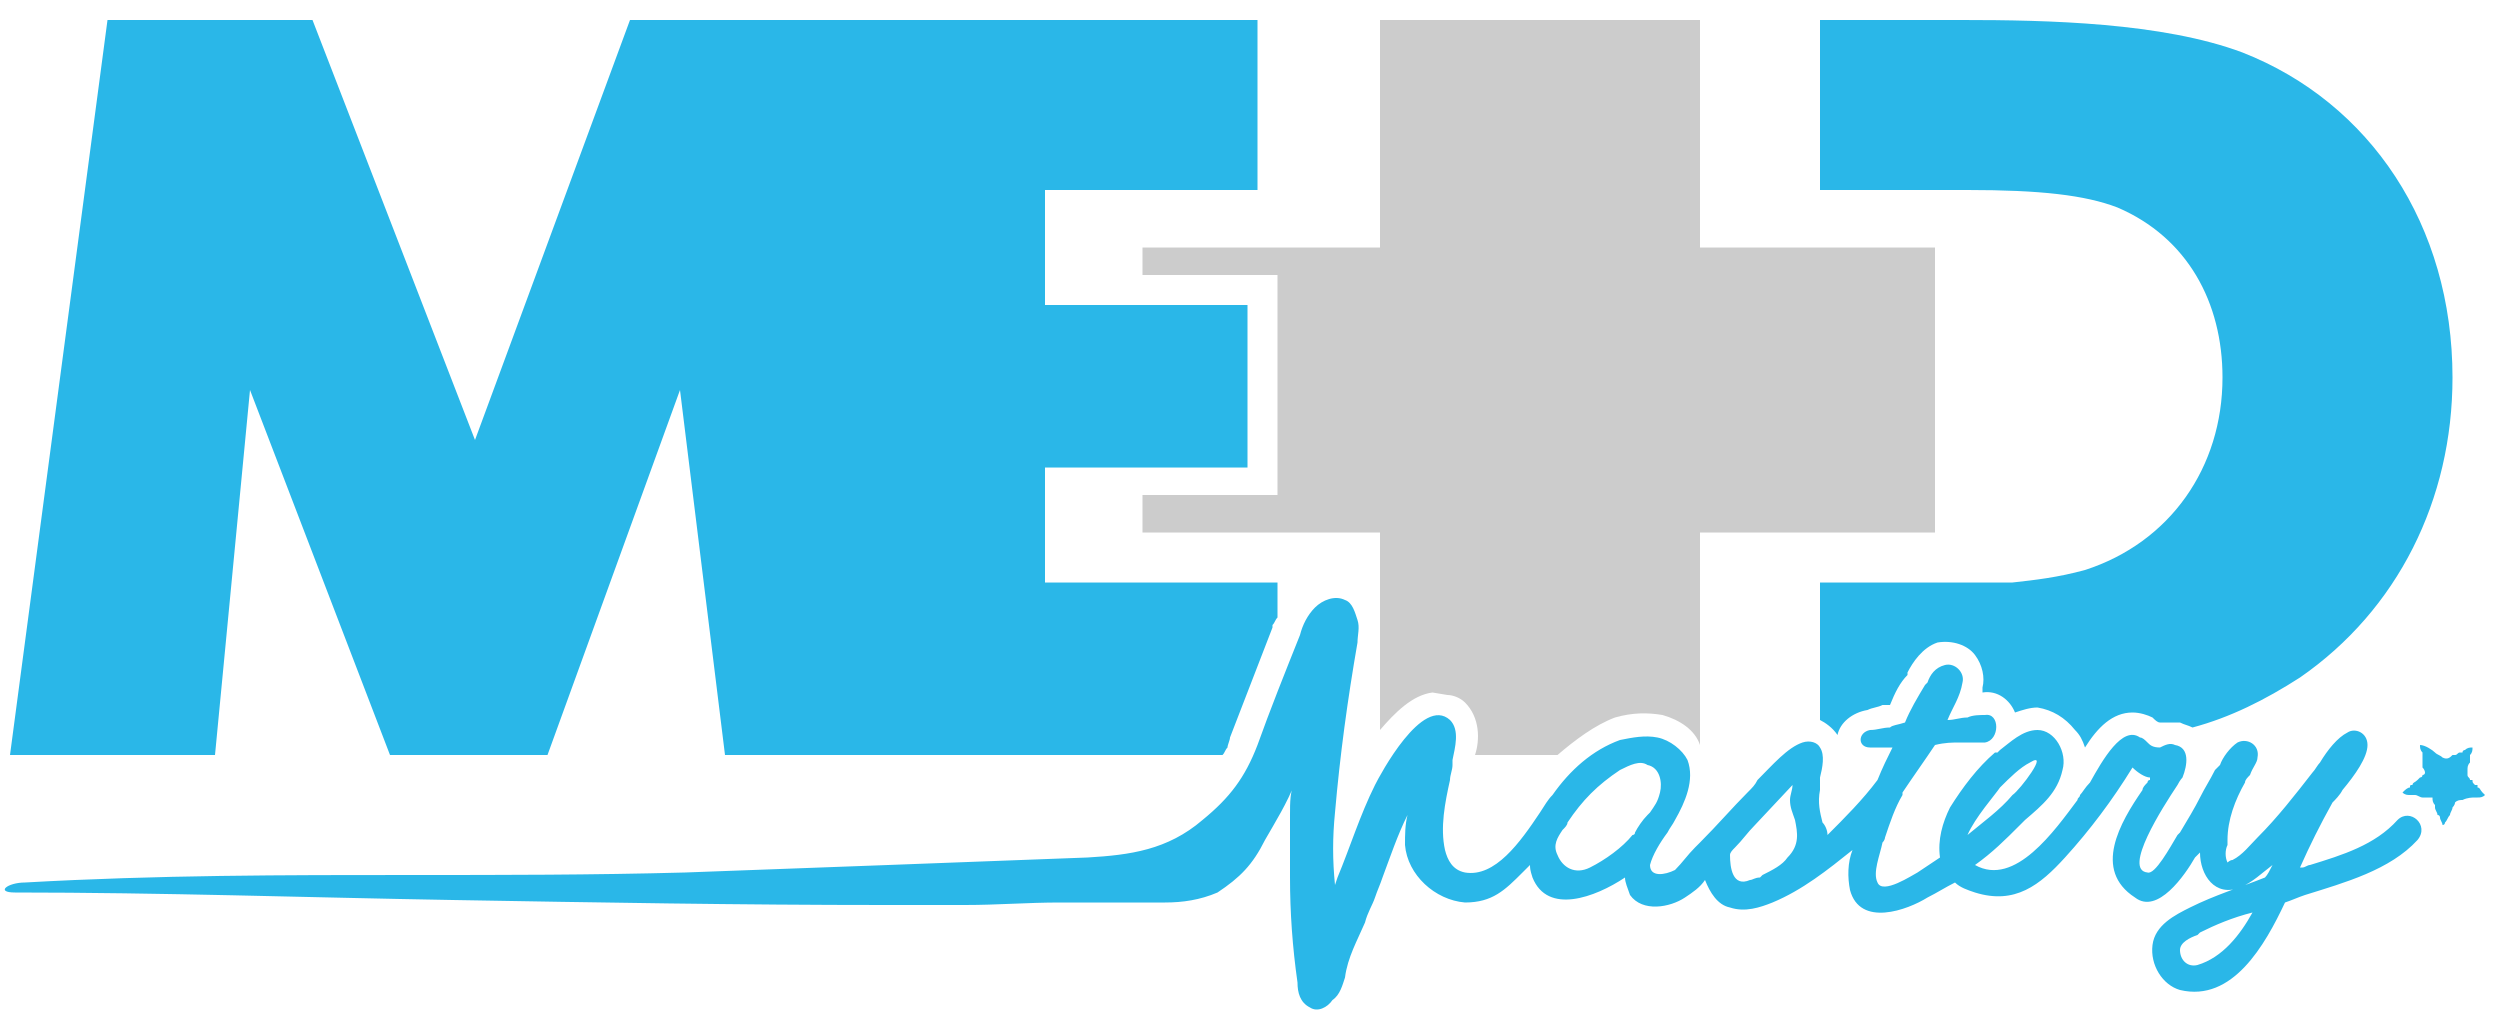 <svg xmlns="http://www.w3.org/2000/svg" width="100" height="41" viewBox="0 0 100 41" fill="none"><g clip-path="url(#clip0)"><path d="M15.6 30.2L10 15.6 8.6 30.2H0.4L4.3 0.8H12.5L19 17.6 25.2 0.8H33.1 33.2 50.3V7.6H41.8V12.2H49.9V18.7H41.8V23.3H51.1V24.7C51 24.8 51 24.9 50.9 25 50.9 25 50.9 25 50.9 25.1L49.2 29.5C49.2 29.6 49.1 29.8 49.1 29.9 49 30 49 30.1 48.9 30.2H37.4 33.1 29L27.2 15.6 21.9 30.2H15.6ZM80.5 23.3C81.4 23.2 82.3 23.1 83.4 22.8 86.8 21.7 88.9 18.7 88.9 15.1 88.9 12.1 87.5 9.5 84.7 8.3 83.4 7.8 81.6 7.6 78.7 7.6H77.4 72.8V0.8H78.5C81.9 0.8 86.5 0.9 89.7 2.1 94.8 4.1 98.1 9 98.1 15.1 98.1 20 95.9 24.4 92 27.1 90.6 28 89.2 28.7 87.7 29.1 87.5 29 87.4 29 87.2 28.9 86.9 28.9 86.6 28.9 86.4 28.9 86.3 28.9 86.2 28.8 86.1 28.7 85.9 28.6 85.6 28.5 85.3 28.5 84.5 28.5 83.9 29.1 83.4 29.9 83.3 29.6 83.2 29.4 83 29.2 82.6 28.7 82.1 28.4 81.5 28.3 81.2 28.3 80.9 28.4 80.6 28.5 80.4 28 79.9 27.6 79.3 27.7L79.3 27.7 79.3 27.6C79.3 27.6 79.3 27.6 79.3 27.5 79.4 27.1 79.3 26.6 79 26.2 78.7 25.8 78.1 25.6 77.5 25.7 76.9 25.9 76.5 26.5 76.3 26.9L76.3 26.9C76.3 26.9 76.3 26.9 76.3 26.9L76.3 27C76 27.3 75.8 27.7 75.6 28.2 75.5 28.2 75.4 28.2 75.3 28.2 75.1 28.3 74.9 28.3 74.7 28.4 74.1 28.5 73.6 28.9 73.5 29.4 73.5 29.4 73.5 29.4 73.5 29.4 73.5 29.4 73.5 29.4 73.5 29.4 73.3 29.1 73 28.9 72.8 28.8V23.3H77.4 78 79.5 80.5V23.3ZM87.2 38C87.2 38.4 87.5 38.7 87.9 38.6 88.9 38.3 89.6 37.4 90.1 36.5 89.3 36.7 88.6 37 88 37.3 88 37.3 87.9 37.4 87.9 37.4 87.6 37.5 87.2 37.7 87.2 38ZM80 31.5C79.8 31.8 79 32.7 78.7 33.4 79.3 32.9 80 32.4 80.5 31.8 80.8 31.6 82 30 81.2 30.5 80.8 30.7 80.4 31.1 80 31.5ZM70.5 35C70.9 34.8 71.3 34.6 71.5 34.3 72 33.8 71.9 33.3 71.8 32.8 71.7 32.5 71.6 32.3 71.6 32 71.6 31.8 71.7 31.6 71.7 31.4L70.2 33C69.9 33.3 69.7 33.6 69.4 33.9 69.3 34 69.2 34.1 69.2 34.2 69.2 34.7 69.3 35.5 70 35.2 70.1 35.2 70.2 35.1 70.4 35.1 70.4 35.1 70.4 35.1 70.5 35 70.5 35 70.5 35 70.5 35 70.5 35 70.5 35 70.5 35L70.5 35ZM65.3 33.4C65.3 33.4 65.4 33.4 65.4 33.3 65.5 33.1 65.7 32.8 65.9 32.6 65.9 32.6 66 32.5 66 32.5L66 32.5 66 32.5C66.2 32.2 66.3 32.1 66.4 31.7 66.5 31.3 66.4 30.7 65.9 30.6 65.6 30.4 65.2 30.6 64.8 30.8 63.9 31.4 63.3 32 62.7 32.9 62.7 33 62.6 33.1 62.5 33.2L62.5 33.2C62.3 33.5 62.1 33.8 62.3 34.2 62.5 34.7 63 35 63.6 34.7 64.2 34.4 64.9 33.9 65.3 33.4ZM92.4 34.6C93.7 34.2 95 33.8 95.9 32.8 96.4 32.3 97.2 33 96.7 33.6 95.6 34.8 93.8 35.3 92.2 35.8 91.9 35.9 91.7 36 91.4 36.1 90.6 37.8 89.3 40.1 87.2 39.6 86.5 39.4 86 38.6 86.1 37.8 86.2 37 87 36.6 87.6 36.3 88.6 35.8 89.6 35.5 90.6 35.1 90.7 35 90.8 34.8 90.9 34.6 90.5 34.9 90.1 35.3 89.6 35.5 88.6 35.9 88 35 88 34.1L87.9 34.2 87.9 34.2C87.9 34.2 87.9 34.2 87.9 34.2L87.8 34.3C87.4 35 86.3 36.6 85.4 35.9 83.7 34.8 84.8 32.9 85.7 31.6 85.7 31.5 85.8 31.4 85.9 31.3 85.9 31.3 85.9 31.2 86 31.2 86 31.1 86 31.1 86 31.1L86 31.1 86 31.1C86 31.1 86 31.1 86 31.1 86 31.1 86 31.1 86 31.1 85.8 31.1 85.5 30.9 85.3 30.7 84.5 32 83.6 33.2 82.6 34.3 81.6 35.4 80.6 36.2 79 35.7 78.7 35.6 78.4 35.5 78.2 35.3 77.8 35.5 77.5 35.7 77.1 35.9 76.3 36.4 74.4 37.1 74 35.6 73.9 35.1 73.9 34.5 74.1 34 73.1 34.8 72.1 35.6 70.9 36.1 70.4 36.3 69.8 36.5 69.2 36.3 68.7 36.2 68.4 35.7 68.2 35.2 68 35.5 67.7 35.7 67.4 35.9 66.8 36.3 65.7 36.5 65.2 35.8 65.1 35.5 65 35.3 65 35.1 63.8 35.9 61.9 36.6 61.3 35.1 61.2 34.8 61.2 34.7 61.2 34.6 61.1 34.7 61 34.8 60.9 34.9 60.2 35.6 59.7 36.1 58.6 36.1 57.4 36 56.3 35 56.2 33.8 56.2 33.4 56.2 33 56.3 32.6 55.9 33.4 55.6 34.3 55.3 35.1L55.3 35.1 55.3 35.1C55.2 35.4 55.1 35.6 55 35.9 54.9 36.2 54.7 36.5 54.6 36.9L54.6 36.9C54.3 37.6 53.9 38.3 53.8 39.1 53.7 39.4 53.6 39.8 53.3 40 53.1 40.3 52.7 40.5 52.4 40.3 52 40.1 51.9 39.7 51.9 39.3 51.7 37.9 51.6 36.5 51.6 35.1 51.6 34.4 51.6 33.7 51.6 33 51.6 32.9 51.6 32.7 51.6 32.6V32.6 32.6C51.6 32.1 51.6 31.6 51.8 31.3 51.5 32.1 51 32.9 50.6 33.6 50.1 34.6 49.6 35.1 48.7 35.7 48 36 47.3 36.1 46.6 36.1 46.5 36.1 46.3 36.1 46.1 36.1 44.9 36.1 43.6 36.1 42.4 36.1 41.1 36.1 39.9 36.2 38.6 36.2H38.6 38.6C37.6 36.2 36.5 36.2 35.4 36.2 29.6 36.2 23.9 36.1 18.1 36L18.1 36C12.3 35.9 6.4 35.7 0.6 35.7 -0.2 35.7 0.3 35.3 1 35.3 6.3 35 11.4 35 16.5 35H16.5 16.5C20.1 35 23.7 35 27.4 34.9 33 34.7 38.1 34.5 43.5 34.3 45.2 34.2 46.7 34 48.1 32.8 49.2 31.9 49.8 31.1 50.3 29.8 50.8 28.4 51.4 26.9 52 25.4 52.1 25 52.3 24.6 52.6 24.3 52.9 24 53.4 23.8 53.8 24 54.1 24.1 54.2 24.5 54.3 24.8 54.4 25.1 54.3 25.4 54.3 25.7 53.9 28 53.6 30.2 53.4 32.5 53.3 33.5 53.3 34.4 53.4 35.4L53.4 35.4 53.5 35.1C54 33.9 54.4 32.6 55 31.4 55.2 31 56.9 27.8 58 28.8 58.4 29.2 58.2 29.9 58.1 30.4 58.1 30.5 58.1 30.5 58.1 30.6 58.1 30.8 58 31 58 31.2 57.8 32.1 57.6 33.1 57.8 34 57.9 34.4 58.1 34.8 58.6 34.9 59.8 35.1 60.8 33.7 61.6 32.5L61.6 32.5 61.6 32.5C61.8 32.2 61.9 32 62.1 31.8 62.8 30.8 63.7 30 64.8 29.6 65.3 29.5 65.8 29.4 66.3 29.5 66.8 29.6 67.3 30 67.5 30.4 67.8 31.2 67.4 32.1 67 32.8 66.9 33 66.8 33.1 66.7 33.3 66.4 33.7 66.1 34.2 66 34.6 66 35.1 66.6 35 67 34.8 67.3 34.5 67.5 34.2 67.8 33.9L68 33.7C68.7 33 69.3 32.3 69.9 31.7 70.1 31.5 70.2 31.4 70.3 31.2L70.3 31.2 70.3 31.2C70.9 30.6 71.5 29.9 72.1 29.7 72.4 29.6 72.7 29.7 72.8 29.9 73 30.2 72.9 30.7 72.8 31.1L72.8 31.1C72.8 31.3 72.8 31.5 72.8 31.6 72.7 32.1 72.8 32.5 72.9 32.9 73 33 73.1 33.2 73.1 33.4 73.8 32.7 74.5 32 75.1 31.2 75.3 30.7 75.5 30.3 75.7 29.9L74.8 29.9C74.3 29.9 74.3 29.3 74.8 29.2 75.1 29.2 75.3 29.1 75.6 29.1 75.7 29 75.9 29 76.2 28.9 76.4 28.4 76.7 27.9 77 27.4 77 27.4 77.1 27.3 77.1 27.3 77.2 27 77.4 26.7 77.8 26.6 78.2 26.5 78.6 26.9 78.5 27.3 78.4 27.9 78.1 28.3 77.9 28.8 78.2 28.8 78.4 28.7 78.7 28.7 78.9 28.6 79.2 28.6 79.4 28.6 80 28.5 80 29.6 79.4 29.7 79.1 29.7 78.7 29.7 78.4 29.7 78.1 29.7 77.8 29.7 77.4 29.8 77 30.4 76.5 31.1 76.1 31.7 76.1 31.7 76.1 31.7 76.1 31.7 76.1 31.7 76.1 31.7 76.1 31.7 76.1 31.7 76.1 31.7 76.1 31.8 75.8 32.3 75.6 32.9 75.4 33.5 75.4 33.5 75.4 33.6 75.3 33.7 75.2 34.2 74.9 34.9 75.1 35.3 75.3 35.8 76.5 35 76.7 34.9L76.7 34.9C77 34.7 77.3 34.5 77.6 34.3 77.5 33.6 77.7 32.9 78 32.3 78.5 31.5 79.1 30.7 79.8 30.1 79.8 30.1 79.9 30.1 79.9 30.1 79.9 30.1 80 30 80 30L80 30C80.4 29.7 80.9 29.2 81.5 29.2 82.2 29.2 82.7 30.1 82.5 30.8 82.3 31.7 81.7 32.2 81 32.8L80.8 33 80.8 33 80.8 33C80.2 33.6 79.7 34.1 79 34.6 80.6 35.5 82.2 33.2 83.1 32 83.1 31.9 83.2 31.9 83.2 31.8 83.3 31.7 83.4 31.5 83.6 31.3 84.1 30.4 84.9 29 85.6 29.5 85.7 29.5 85.8 29.6 85.9 29.7 86 29.8 86.1 29.9 86.4 29.9 86.6 29.8 86.8 29.7 87 29.8 87.6 29.9 87.5 30.6 87.3 31.1 87.3 31.1 87.2 31.2 87.1 31.4 86.5 32.3 84.9 34.8 85.9 34.9 86.2 35 86.8 33.9 87.1 33.4 87.1 33.4 87.2 33.3 87.2 33.3 87.5 32.8 87.8 32.3 88 31.9 88.2 31.5 88.4 31.2 88.6 30.8 88.7 30.7 88.7 30.7 88.8 30.6L88.8 30.6C88.9 30.3 89.2 29.9 89.5 29.7 89.9 29.5 90.4 29.8 90.3 30.3 90.3 30.5 90.1 30.7 90 31 89.9 31.1 89.8 31.2 89.8 31.3 89.4 32 89.1 32.8 89.1 33.6 89.1 33.7 89.1 33.7 89.1 33.8 89 34 89 34.3 89.1 34.5 89.1 34.5 89.2 34.4 89.3 34.4 89.7 34.2 90 33.8 90.3 33.5 91.1 32.7 91.8 31.8 92.5 30.9 92.6 30.8 92.7 30.6 92.8 30.5L92.8 30.5C93.1 30 93.5 29.5 93.9 29.3 94.2 29.1 94.7 29.3 94.7 29.8 94.7 30.3 94.2 31 93.7 31.6L93.7 31.6C93.6 31.8 93.4 32 93.3 32.1 92.8 33 92.4 33.8 92 34.7L92 34.7 92.1 34.7C92.2 34.7 92.3 34.6 92.4 34.6L92.4 34.6ZM98.9 29.9C98.9 30 98.9 30.1 98.8 30.2 98.8 30.3 98.8 30.3 98.8 30.3L98.8 30.5C98.7 30.6 98.7 30.7 98.7 30.8 98.7 30.8 98.7 30.8 98.7 30.8 98.7 30.9 98.7 30.9 98.7 30.9 98.7 30.9 98.7 31 98.7 31 98.7 31.1 98.8 31.1 98.8 31.2 98.8 31.2 98.8 31.2 98.8 31.2 98.8 31.2 98.8 31.2 98.9 31.2 98.9 31.3 98.9 31.3 99 31.4L99.1 31.4C99.1 31.5 99.1 31.5 99.1 31.5L99.1 31.5C99.2 31.5 99.2 31.6 99.3 31.7 99.3 31.7 99.3 31.7 99.3 31.7 99.4 31.8 99.4 31.8 99.4 31.8 99.3 31.9 99.2 31.9 99.1 31.9 99.1 31.9 99.1 31.9 99 31.9 98.9 31.9 98.7 31.9 98.5 32L98.5 32C98.4 32 98.3 32 98.2 32.1 98.2 32.2 98.1 32.3 98.1 32.3L98.1 32.3C98.1 32.4 98 32.5 98 32.6 97.9 32.7 97.9 32.8 97.8 32.9L97.8 32.9C97.8 32.9 97.8 33 97.7 33 97.7 32.9 97.6 32.8 97.6 32.7 97.6 32.7 97.6 32.6 97.5 32.6 97.5 32.5 97.4 32.4 97.4 32.3L97.4 32.3 97.4 32.3C97.4 32.2 97.4 32.2 97.4 32.2 97.3 32.1 97.3 32 97.3 31.9 97.2 31.9 97.1 31.9 97 31.9 97 31.9 97 31.9 96.9 31.9 96.8 31.9 96.7 31.8 96.6 31.8 96.5 31.8 96.5 31.8 96.4 31.8 96.3 31.8 96.2 31.8 96.1 31.7 96.2 31.6 96.3 31.5 96.4 31.5 96.4 31.4 96.4 31.4 96.5 31.4 96.5 31.3 96.6 31.3 96.7 31.2L96.7 31.2C96.7 31.2 96.8 31.1 96.8 31.1 96.8 31.1 96.9 31.1 96.9 31 96.9 31 97 31 97 30.9 97 30.9 97 30.8 96.9 30.7 96.9 30.7 96.9 30.6 96.9 30.6 96.9 30.6 96.9 30.5 96.9 30.5L96.9 30.5C96.9 30.4 96.9 30.3 96.9 30.2 96.9 30.2 96.9 30.1 96.9 30.1 96.8 30 96.8 29.9 96.8 29.8 97 29.8 97.3 30 97.4 30.1 97.5 30.2 97.6 30.2 97.7 30.3 97.9 30.4 98 30.3 98.1 30.2 98.1 30.2 98.2 30.2 98.2 30.2 98.3 30.2 98.3 30.1 98.4 30.1L98.4 30.1C98.4 30.1 98.5 30.1 98.5 30.1 98.5 30 98.6 30 98.6 30 98.7 29.9 98.8 29.9 98.9 29.9Z" fill="#2AB7E8"/><path d="M55.2 29.2C55.8 28.5 56.5 27.8 57.3 27.7L57.9 27.8C58.1 27.8 58.4 27.9 58.6 28.1 59.2 28.7 59.2 29.6 59 30.2H62.3C63 29.6 63.8 29 64.6 28.7 65.3 28.5 65.9 28.5 66.5 28.6 67.2 28.8 67.8 29.2 68 29.8V21.3H77.4V9.9H68V0.8H55.2V9.9H45.7V11H51.1V19.8H45.7V21.3H55.2V29.2Z" fill="#CCC"/></g><defs><clipPath><rect width="100" height="40.5" fill="white"/></clipPath></defs></svg>
